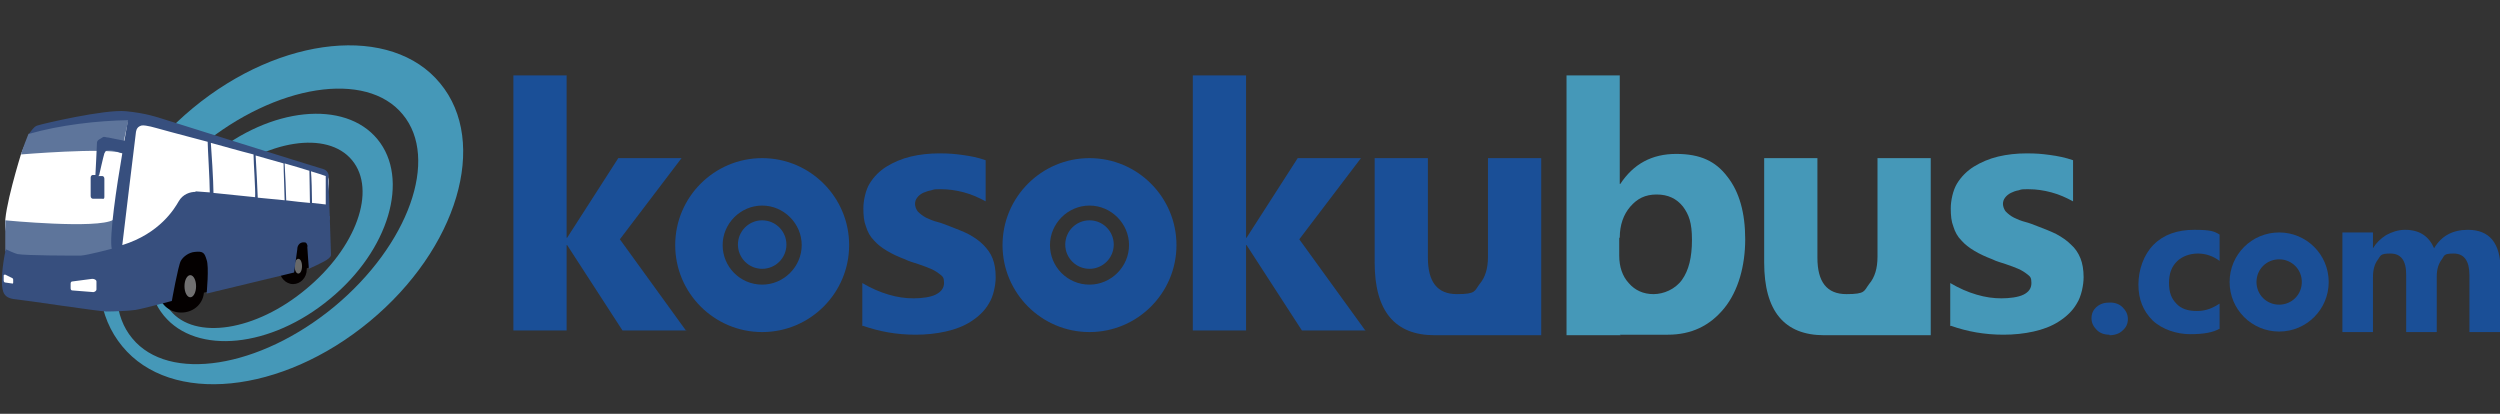 <?xml version="1.0" encoding="UTF-8"?>
<svg id="_レイヤー_1" data-name="レイヤー_1" xmlns="http://www.w3.org/2000/svg" version="1.1" viewBox="0 0 474.3 78.5">
  <rect x="0" y="0" width="474.3" height="78.5" fill="#333333" stroke="none"/>
  <!-- Generator: Adobe Illustrator 29.1.0, SVG Export Plug-In . SVG Version: 2.1.0 Build 142)  -->
  <defs>
    <style>
      .st0 {
        fill: #1a4f97;
      }

      .st1 {
        fill: #fff;
      }

      .st2 {
        fill: #686969;
      }

      .st3 {
        fill: #5e759b;
      }

      .st4 {
        fill: #374f7e;
      }

      .st5 {
        fill: #040000;
      }

      .st6 {
        fill: #4598b8;
      }

      .st7 {
        fill: #717071;
      }
    </style>
  </defs>
  <path class="st0" d="M130.2,62.7h-12.1l-10.5-16.2h-.1v16.2h-10.1V14.3h10.1v30.8h.1l9.7-15.1h12l-11.7,15.4,12.6,17.4Z"/>
  <path class="st0" d="M163.6,61.9v-8.2c1.7,1,3.3,1.7,5,2.2,1.7.5,3.2.7,4.7.7s3.2-.2,4.2-.7c1-.5,1.6-1.2,1.6-2.2s-.2-1.2-.7-1.6c-.5-.4-1.1-.8-1.8-1.1-.7-.3-1.5-.6-2.4-.9-.9-.3-1.7-.5-2.5-.9-1.3-.5-2.4-1-3.4-1.6s-1.8-1.2-2.5-2c-.7-.7-1.2-1.6-1.5-2.6-.4-1-.5-2.1-.5-3.5s.4-3.4,1.2-4.7c.8-1.3,1.9-2.4,3.2-3.2,1.3-.8,2.9-1.5,4.6-1.9,1.7-.4,3.5-.6,5.4-.6s2.9.1,4.4.3c1.5.2,3,.5,4.4,1v7.8c-1.3-.7-2.6-1.3-4.1-1.7-1.5-.4-2.9-.6-4.3-.6s-1.3,0-1.9.2c-.6.1-1.1.3-1.6.5-.4.2-.8.5-1.1.9-.3.4-.4.8-.4,1.2s.2,1.1.6,1.5.9.8,1.5,1.1c.6.3,1.3.6,2.1.8.8.2,1.5.5,2.3.8,1.3.5,2.6,1,3.6,1.5,1.1.6,2,1.2,2.8,2s1.4,1.6,1.8,2.6c.4,1,.6,2.2.6,3.6s-.4,3.6-1.3,5c-.8,1.4-2,2.5-3.4,3.4-1.4.9-3,1.5-4.8,1.9-1.8.4-3.7.6-5.7.6-3.6,0-6.9-.6-10-1.7Z"/>
  <path class="st0" d="M259.1,62.7h-12.1l-10.5-16.2h-.1v16.2h-10.1V14.3h10.1v30.8h.1l9.7-15.1h12l-11.7,15.4,12.6,17.4Z"/>
  <path class="st0" d="M292.4,63.6h-10.2s-10,0-10,0c-7.6,0-11.4-4.6-11.4-13.8v-19.8h10.1v18.9c0,4.6,1.8,6.9,5.5,6.9s3.3-.6,4.3-1.9c1.1-1.3,1.6-3,1.6-5.2v-18.7h10.1v33.6Z"/>
  <path class="st6" d="M366.3,63.6h-20.2c-7.6,0-11.4-4.6-11.4-13.8v-19.8h10.1v18.9c0,4.6,1.8,6.9,5.5,6.9s3.3-.6,4.3-1.9c1.1-1.3,1.6-3,1.6-5.2v-18.7h10.1v33.6Z"/>
  <path class="st6" d="M307.5,63.6h-10.3s0-49.3,0-49.3h10.1v20.6h.1c2.5-3.8,6-5.7,10.6-5.7s7.5,1.4,9.7,4.3c2.3,2.9,3.4,6.9,3.4,11.9s-1.3,9.8-4,13.1c-2.7,3.3-6.2,5-10.7,5h-9.1ZM307.2,45.1v3.4c0,2.1.6,3.9,1.8,5.2,1.2,1.4,2.8,2.1,4.7,2.1s4.1-.9,5.4-2.7c1.3-1.8,1.9-4.3,1.9-7.6s-.6-4.8-1.7-6.3c-1.2-1.5-2.8-2.3-5-2.3s-3.7.8-5,2.3c-1.3,1.5-2,3.5-2,5.9Z"/>
  <path class="st6" d="M370,61.9v-8.2c1.7,1,3.3,1.7,5,2.2,1.7.5,3.2.7,4.7.7s3.2-.2,4.2-.7c1-.5,1.5-1.2,1.5-2.2s-.2-1.2-.7-1.6c-.5-.4-1.1-.8-1.8-1.1-.7-.3-1.5-.6-2.4-.9-.9-.3-1.7-.5-2.5-.9-1.3-.5-2.4-1-3.4-1.6s-1.8-1.2-2.5-2c-.7-.7-1.2-1.6-1.5-2.6-.4-1-.5-2.1-.5-3.5s.4-3.4,1.2-4.7c.8-1.3,1.9-2.4,3.2-3.2,1.3-.8,2.9-1.5,4.6-1.9,1.7-.4,3.5-.6,5.4-.6s2.9.1,4.4.3c1.5.2,3,.5,4.4,1v7.8c-1.3-.7-2.6-1.3-4.1-1.7-1.5-.4-2.9-.6-4.3-.6s-1.3,0-1.9.2c-.6.1-1.1.3-1.5.5s-.8.5-1.1.9-.4.8-.4,1.2.2,1.1.6,1.5c.4.4.9.8,1.5,1.1.6.3,1.3.6,2.1.8.8.2,1.5.5,2.3.8,1.3.5,2.6,1,3.6,1.5,1.1.6,2,1.2,2.8,2,.8.7,1.4,1.6,1.8,2.6.4,1,.6,2.2.6,3.6s-.4,3.6-1.3,5c-.8,1.4-2,2.5-3.4,3.4-1.4.9-3,1.5-4.8,1.9-1.8.4-3.7.6-5.7.6-3.6,0-6.9-.6-10-1.7Z"/>
  <path class="st0" d="M400.2,63.5c-1,0-1.8-.3-2.4-.9-.6-.6-1-1.3-1-2.2s.3-1.6,1-2.2c.7-.6,1.5-.8,2.5-.8s1.8.3,2.4.9c.6.6,1,1.3,1,2.2s-.3,1.6-1,2.2c-.6.6-1.5.9-2.5.9Z"/>
  <path class="st0" d="M421.2,62.3c-1.3.8-3.2,1.1-5.7,1.1s-5.3-.9-7.1-2.6c-1.8-1.8-2.7-4-2.7-6.8s1-5.7,2.9-7.6c1.9-1.9,4.5-2.8,7.7-2.8s3.8.3,4.8.9v5c-1.2-.9-2.6-1.4-4.1-1.4s-3,.5-4,1.5c-1,1-1.5,2.3-1.5,4.1s.5,3,1.4,3.9c.9,1,2.2,1.4,3.9,1.4s2.9-.5,4.3-1.4v4.7Z"/>
  <path class="st0" d="M474.3,63h-5.8v-10.8c0-2.7-1-4.1-3-4.1s-1.7.4-2.3,1.2c-.6.8-.9,1.9-.9,3.1v10.6h-5.8v-10.9c0-2.7-1-4-3-4s-1.8.4-2.4,1.2c-.6.8-.9,1.9-.9,3.2v10.5h-5.8v-18.9h5.8v3h0c.6-1,1.4-1.8,2.5-2.5,1.1-.6,2.3-1,3.6-1,2.7,0,4.5,1.2,5.5,3.5,1.4-2.4,3.6-3.5,6.4-3.5,4.1,0,6.2,2.5,6.2,7.6v11.8Z"/>
  <path class="st0" d="M144.6,30c-9.1,0-16.5,7.4-16.5,16.5s7.4,16.5,16.5,16.5,16.5-7.4,16.5-16.5-7.4-16.5-16.5-16.5ZM144.6,54c-4.2,0-7.5-3.4-7.5-7.5s3.4-7.5,7.5-7.5,7.5,3.4,7.5,7.5-3.4,7.5-7.5,7.5Z"/>
  <path class="st0" d="M206.7,30c-9.1,0-16.5,7.4-16.5,16.5s7.4,16.5,16.5,16.5,16.5-7.4,16.5-16.5-7.4-16.5-16.5-16.5ZM206.7,54c-4.2,0-7.5-3.4-7.5-7.5s3.4-7.5,7.5-7.5,7.5,3.4,7.5,7.5-3.4,7.5-7.5,7.5Z"/>
  <path class="st0" d="M432.4,44.1c-5.2,0-9.4,4.2-9.4,9.4s4.2,9.4,9.4,9.4,9.4-4.2,9.4-9.4-4.2-9.4-9.4-9.4ZM432.4,57.8c-2.4,0-4.3-1.9-4.3-4.3s1.9-4.3,4.3-4.3,4.3,1.9,4.3,4.3-1.9,4.3-4.3,4.3Z"/>
  <circle class="st0" cx="144.6" cy="46.4" r="4.6"/>
  <circle class="st0" cx="206.7" cy="46.4" r="4.6"/>
  <g>
    <path class="st6" d="M23.2,65.7c9.2,11.2,30.2,9.1,46.9-4.7,16.7-13.8,22.7-34,13.4-45.2-9.2-11.2-30.2-9.1-46.9,4.7-16.7,13.8-22.7,34-13.4,45.2ZM38.1,27.7c14.2-11.7,31.4-14.4,38.3-6,7,8.4,1.1,24.8-13,36.5-14.2,11.7-31.4,14.4-38.3,6-7-8.4-1.1-24.8,13-36.5Z"/>
    <path class="st6" d="M31.1,59.9c6.2,7.5,20.3,6.1,31.5-3.2,11.2-9.2,15.2-22.8,9-30.3-6.2-7.5-20.3-6.1-31.5,3.2-11.2,9.2-15.2,22.8-9,30.3ZM41.1,34.4c9.5-7.9,21-9.7,25.7-4,4.7,5.7.8,16.6-8.8,24.5-9.5,7.9-21,9.7-25.7,4-4.7-5.7-.8-16.6,8.8-24.5Z"/>
    <path class="st5" d="M40.2,55.2l-3.5.7s-5.8-6.1-3.9-8.4c1.9-2.3,7.1-2.5,7.8-.3.7,2.3-.4,8-.4,8Z"/>
    <path class="st5" d="M58.9,50.7l-4.5,1.2s-1.4-5.4,0-7c1.4-1.6,5-1.8,5.5-.2.5,1.6-1,6-1,6Z"/>
    <path class="st1" d="M4,29.2s-3.4,10.9-3,13.8c.5,2.9.5,5.5.8,6.2,0,0,15.2,1.7,18.6.7,3.4-1,15.1-7,18-8.5,3-1.4,21.1.1,21.9.3.8.2,1.4-.1,1.5-.8.1-.7.4-4.4.4-4.4,0,0,.8-3.1-.6-3.5-1.4-.4-32.2-9.6-35.1-10-2.9-.4-16,.5-17.3.9-1.3.3-2.4.8-3.4,1.4,0,0-1.5,3-1.8,3.9Z"/>
    <path class="st5" d="M38.7,55.2c0,2.3-1.9,4.1-4.3,4.1h0c-2.4,0-4.3-1.8-4.3-4.1v-2.6c0-2.3,1.9-4.1,4.3-4.1h0c2.4,0,4.3,1.8,4.3,4.1v2.6Z"/>
    <path class="st5" d="M37.7,54.3c0,1.7-.8,3.1-1.8,3.1s-1.8-1.4-1.8-3.1.8-3.1,1.8-3.1,1.8,1.4,1.8,3.1Z"/>
    <ellipse class="st7" cx="36.1" cy="54.3" rx="1.1" ry="2.1"/>
    <path class="st5" d="M58.2,51.1c0,1.6-1.2,2.8-2.6,2.8h0c-1.4,0-2.6-1.3-2.6-2.8v-1.8c0-1.6,1.2-2.8,2.6-2.8h0c1.4,0,2.6,1.3,2.6,2.8v1.8Z"/>
    <path class="st5" d="M57.6,50.5c0,1.2-.5,2.1-1.1,2.1s-1.1-.9-1.1-2.1.5-2.1,1.1-2.1,1.1.9,1.1,2.1Z"/>
    <path class="st2" d="M57.3,50.5c0,.8-.3,1.4-.7,1.4s-.7-.6-.7-1.4.3-1.4.7-1.4.7.6.7,1.4Z"/>
    <path class="st3" d="M5.4,25.4s-1.4,3.5-1.4,3.9c0,0,15.6-1.3,19-.3l1.5-6.9s-14.9,1.2-19.1,3.3Z"/>
    <path class="st3" d="M1,47.6v-5.8c0,0,17.5,1.7,20.5-.1v5.9c0,0-2.2,1.1-4,1.2-1.8.1-6.5.3-7.8.2-1.3,0-7.6-.7-8-.8-.4-.1-.7-.6-.7-.6Z"/>
    <path class="st4" d="M62.4,33.5c0-.4-.3-1.2-1-1.4-.8-.2-30.1-9.4-30.7-9.6-.7-.2-2.8-1-6.8-1.4-4-.4-15.8,2.4-16.4,2.6-.6.2-.8,0-2,1.7,0,0,0,0,0,0,5.9-1.7,13-2.5,18.8-2.6,0,0-.3,1.5-.7,3.9-1-.2-2.6-.5-3-.6-.6,0-.8-.3-1.2,0-.4.3-.9.4-1,.9,0,.5-.3,6.2-.3,6.2h0s-.5,0-.5,0c-.2,0-.4.2-.4.5v3.5c0,.3.2.5.4.5h1.8c.2.1.4,0,.4-.3v-3.5c0-.3-.2-.5-.4-.5h-.8c0,0,.2-.1.2-.1,0,0,.8-3.6,1-4.2.3-.6.4-.6,1.1-.6.4,0,1.5.3,2.3.6-1.1,6.4-2.5,15.8-2,18.1,0,0-4.5,1.2-5.9,1.3-1.4,0-10.5,0-12-.3-.7-.2-1.5-.6-2.2-.9-.2.8-1.2,5.9-.5,8,.3,1,1.2,1.4,2.5,1.5,1.3.1,15.8,2.3,17.1,2.3s4.2-.1,5.5-.3c1.3-.2,6.9-1.7,6.9-1.7,0,0,1.2-6.7,1.7-7.6.5-.9,1.6-1.6,2.6-1.7,1.7-.2,1.9.2,2.3,1.5.5,1.3,0,6.4,0,6.4l16.6-4s.5-3.6.6-4.4c0-.8.5-1.2.9-1.3.4,0,.8-.2,1,.5.2.7,0,0,0,.3,0,.3.3,4.2.3,4.2,2.1-1,4.1-1.8,4.2-2.6,0-.8-.5-14.8-.5-14.8ZM54,38c-1.6-.2-3.4-.3-5.1-.5,0-.6-.3-6.5-.4-8,1.8.5,3.6,1,5.3,1.5,0,1.5.2,5.9.2,7ZM48.3,37.4c-2.9-.3-5.7-.6-7.8-.8,0-2-.4-8.5-.5-9.5,2.6.7,5.3,1.5,8.1,2.2,0,1.5.4,6.9.3,8.1ZM37.1,36.4c-1,0-2.4.4-3.2,1.8-.8,1.4-3.6,6.1-10.7,8.3,0,0,2.5-20.9,2.6-21.5.1-.5.3-1,1.1-1.2.8-.1,2.8.5,2.8.5,0,0,4.3,1.2,9.7,2.6,0,1.1.4,7.4.4,9.6-1.5-.1-2.5-.2-2.7-.2ZM54.3,38c0-.9-.2-5.5-.3-7,1.8.5,3.4,1,4.7,1.4,0,1.1.1,4.3.1,6.1-1.3-.1-2.9-.3-4.6-.5ZM61.9,38.8s-1-.1-2.7-.3c0-1.7-.1-5.1-.2-6,1.3.4,2.3.7,2.8.9v5.4Z"/>
    <path class="st1" d="M18.3,54.9c0,.3-.4.6-.8.5l-3.8-.3c-.2,0-.3-.2-.3-.4v-.9c0-.2.1-.4.3-.4l3.8-.5c.4,0,.8.2.8.5v1.5Z"/>
    <path class="st1" d="M.7,53.2c0,.2.1.4.3.4l1.4.2c0,0,.1,0,.1-.2v-.5c0-.1,0-.2-.1-.3l-1.4-.7c-.2,0-.3,0-.3.2v.9Z"/>
    <path class="st4" d="M21.9,50.9s4.3-.6,9.1-4.7c4.1-3.5,5.8-6.2,9.2-6.2s22.4,1,22.4,1v.7c0,0-21.7-1.1-23.5.3-1.8,1.4-1.5.8-3.4,2.9-1.9,2.1-7.4,10.9-15.7,11.4l1.9-5.4Z"/>
  </g>
</svg>